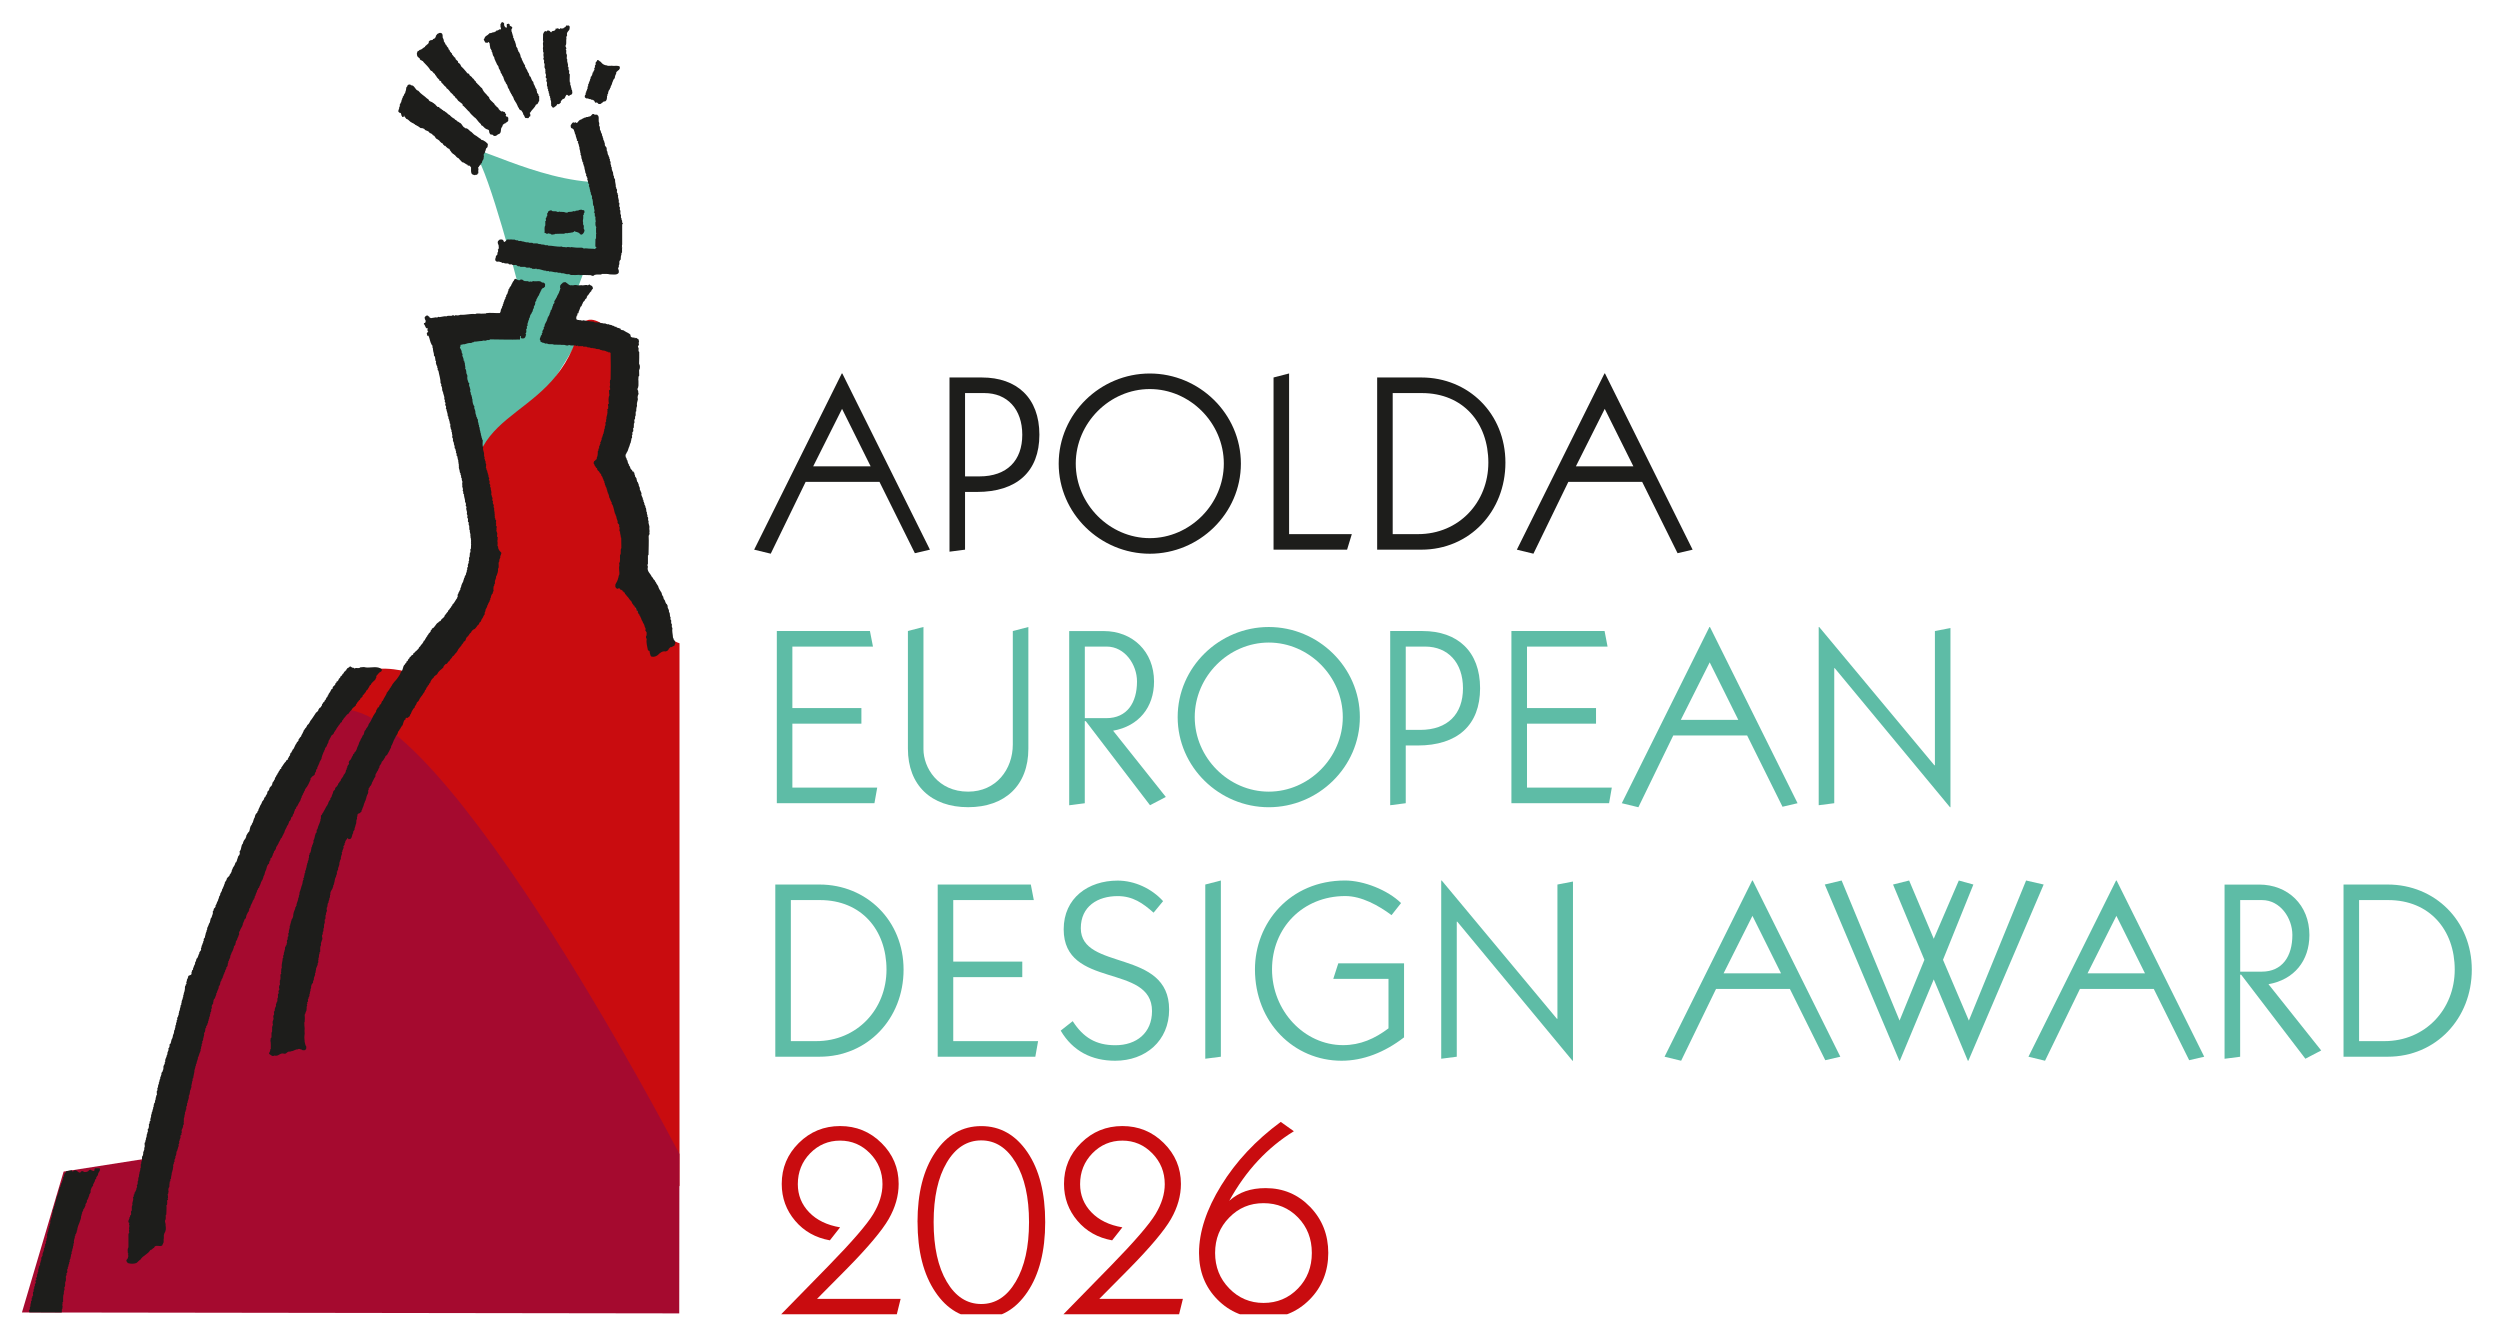 <?xml version="1.0" encoding="UTF-8"?>
<svg xmlns="http://www.w3.org/2000/svg" xmlns:xlink="http://www.w3.org/1999/xlink" id="Ebene_1" version="1.1" viewBox="0 0 559.18 297.64" width="235" height="125">
  
  <defs>
    <style>
      .st0 {
        clip-path: url(#clippath-6);
      }

      .st1 {
        clip-path: url(#clippath-7);
      }

      .st2 {
        clip-path: url(#clippath-4);
      }

      .st3 {
        fill: #1d1d1b;
      }

      .st4 {
        clip-path: url(#clippath-9);
      }

      .st5 {
        fill: none;
      }

      .st6 {
        clip-path: url(#clippath-1);
      }

      .st7 {
        clip-path: url(#clippath-5);
      }

      .st8 {
        clip-path: url(#clippath-8);
      }

      .st9 {
        clip-path: url(#clippath-3);
      }

      .st10 {
        fill: #a50a2f;
      }

      .st11 {
        clip-path: url(#clippath-2);
      }

      .st12 {
        fill: #5ebca6;
      }

      .st13 {
        clip-path: url(#clippath);
      }

      .st14 {
        fill: #c90c0f;
      }
    </style>
    <clipPath id="clippath">
      <rect class="st5" x="4.72" y="4.96" width="548.34" height="289.2"/>
    </clipPath>
    <clipPath id="clippath-1">
      <path class="st5" d="M72.76,159.93c-9.29,5.98-39.71,99.31-39.71,99.31l-19,2.98-9.33,31.53,147.12.21.05-35.69s-51.69-99.49-75.2-99.48c-1.42,0-2.74.36-3.93,1.13"/>
    </clipPath>
    <clipPath id="clippath-2">
      <rect class="st5" x="4.72" y="4.96" width="548.34" height="289.2"/>
    </clipPath>
    <clipPath id="clippath-3">
      <rect class="st5" x="4.72" y="4.96" width="548.34" height="289.2"/>
    </clipPath>
    <clipPath id="clippath-4">
      <rect class="st5" x="4.72" y="4.96" width="548.34" height="289.2"/>
    </clipPath>
    <clipPath id="clippath-5">
      <rect class="st5" x="4.72" y="4.96" width="548.34" height="289.2"/>
    </clipPath>
    <clipPath id="clippath-6">
      <rect class="st5" x="4.72" y="4.96" width="548.34" height="289.2"/>
    </clipPath>
    <clipPath id="clippath-7">
      <rect class="st5" x="4.72" y="4.96" width="548.34" height="289.2"/>
    </clipPath>
    <clipPath id="clippath-8">
      <rect class="st5" x="4.72" y="4.96" width="548.34" height="289.2"/>
    </clipPath>
    <clipPath id="clippath-9">
      <rect class="st5" x="4.72" y="4.96" width="548.34" height="289.2"/>
    </clipPath>
  </defs>
  <g class="st13">
    <path class="st12" d="M104.15,108.8c-1.04-8.31-5.19-32.44-5.19-32.44l14.78-5.19,2.07-7.27s-6.46-25.16-9.58-29.32c-3.12-4.16,13.5,6.23,28.28,6.23,7.27,0,1.04,12.47,0,16.62-1.04,4.15-3.12,1.04-3.12,1.04l-5.19,13.73,4.15,2.08s-25.16,42.83-26.2,34.52"/>
    <path class="st14" d="M151.91,265.55l-85.41-95.21-2.05,3.33s10.62-21.01,15.81-23.09c5.19-2.08,11.43,0,11.43,0,0,0,21.01-11.43,15.58-32.44-7.24-28.03,15.81-22.04,22.04-43.86,2.18-7.61,10.39,3.12,10.39,3.12,0,0-2.07,24.13-4.15,27.24-2.08,3.12,5.19,5.76,5.19,25.97,0,9.58,11.16,13.37,11.16,13.37v121.57Z"/>
    <path class="st10" d="M151.84,293.97l-147.12-.21,9.33-31.53,19-2.98s30.42-93.34,39.71-99.31c21.01-13.5,79.12,98.34,79.12,98.34l-.04,35.69Z"/>
  </g>
  <g class="st6">
    <path class="st3" d="M15.82,261.05l.13.03c.05.39-.12.89.13,1.18.17-.11.3-.29.5-.33.59-.08.94,1.05,1.45.23.21-.1.46.02.59.16.48.05.9-.03,1.15-.43.12.05.13-.06.16-.13.31.16.66.35.89.36.28-.16-.03-.54.33-.63.33.02.61-.01.99,0,.23.66-.39.82-.39,1.39-.05.38-.53.51-.4.96-.35.05-.24.62-.46.79-.03.28-.35.39-.23.75-.33.28-.48.71-.59,1.19.17.5-.36.61-.29,1.05-.12.18-.18.41-.27.69-.08.23-.39.38-.23.69-.12.28-.44.46-.33.86-.12.12-.18.43-.3.59-.08.12-.2.26-.26.36.21.26-.35.38-.17.76-.23.12-.08.49-.26.63.05.54-.25.96-.33,1.35-.07.25-.17.41-.27.66-.13.38-.28.82-.26,1.18h-.1c.03.38-.15.76-.36.99.01.02.03.05.07.03.01.21-.31.36-.13.56h-.03c-.03.21-.33.82-.16,1.22-.25.15-.07.41-.16.66h-.07c.07.45-.26.76-.2,1.19-.25.12-.08.41-.13.63-.25.13-.05.54-.23.69.08.5-.36.54-.16,1.02-.2.07-.16.35-.16.56-.25.05-.07.33-.17.43h.03c.03.1-.03.1-.1.13.01.17-.18.28-.03.39-.05.2-.33.3-.13.53h-.03c.05.16.1.39-.2.63.25.48-.33.56-.06.99-.1.22.08.64-.17.86-.12.38.12.9-.2,1.22-.08.2.2.64-.13.79.07.07.02.18.03.26-.03,0-.08,0-.1.03.16.07.08.23.07.36-.21.43-.13,1.12-.16,1.45h.03c.03.08-.18.23.03.27-.07.07-.18.2-.23.27.21.13-.15.52.07.79-.08.31.03.54-.2.82.15.59-.26,1.02-.16,1.45-.18.21-.03.79-.27,1.05l-.03.69h-.07c-.1.67.27,1.65-.43,1.98.1.39-.31.41-.16.82h-.03c.18.38-.08.94.03,1.32h-.03c-.07.15.28.39-.03.53l.03.03c.08.14,0,.59-.07.76.03.05.07.16-.03.16.02.07.08.02.13.03v.23s-.05.02-.06.03l.06.2s-.05.02-.06.03c.1.16-.02.61.03.63-.1.31.05.62,0,.82h.03c-.13.18-.28.33-.26.59h-.03v.13c-.02.16-.23.33-.23.53-.36.26-.79.56-1.35.56-.16.27-.59.14-.69.5-.41-.03-.53.17-.86.33l.03.03c-.24,0-.38.33-.59.3-.16.28-.53.1-.69.36-.08.1-.31.2-.43.36-.23-.1-.23.17-.36.2-.31.05-.69.2-.63.53-.45.26-.28,1.15-.96,1.19-.24-.25-.46.24-.69-.07-.66-.25-.26-1.01-.33-1.55l.13-.2v-2.37s.05-.02.07-.03c-.22-.02,0-.25-.07-.33.18.08.07-.16.2-.16-.12-.26-.05-.66-.06-.99h.1l.03-.46h.03c-.03-.33-.1-.41.16-.69-.12-.12.08-.41-.03-.63.12-.05.18-.38.2-.53-.16-.33.21-.48.13-.85,0-.19-.03-.35.16-.46-.03-.54-.1-1.15.07-1.71.39-.43-.25-.97.2-1.35-.01-.31.02-.69,0-.89.25-.15.08-.4.13-.66h.03c-.08-.21.35-.38.1-.72h.03c.07-.16-.2-.33.16-.49-.18-.2.05-.36.07-.6l.1-.09c.05-.1-.25-.43,0-.56.29-.07-.08-.52.23-.69l.03-.66c.31-.1-.1-.56.26-.66.05-.25-.13-.63.17-.76-.12-.2.05-.36.2-.39l-.1-.07c.12-.1-.07-.46.03-.69.28-.13-.02-.64.27-.79v-.43c.2-.22.18-.23.13-.5.02-.23.23-.18.23-.46-.05-.16-.18-.33-.03-.46.18,0,.18-.22.13-.33-.31-.31.36-.31.13-.63l.07-.1c-.12-.02-.07-.2-.03-.27.26-.13.01-.51.3-.66l-.07-.2h.03c-.05-.38.22-.54.16-.92.16-.1.16-.23.27-.43-.1-.41.18-.45.13-.82.24-.27.08-.35.13-.73.2-.12.13-.41.33-.53-.23-.39.24-.66.16-1.02.2.05.02-.23.16-.23-.35-.21.28-.41.1-.73.18-.16.05-.33.13-.59.23.02.1-.27.16-.33-.2-.19.08-.19.1-.36.02-.25-.05-.59.16-.69v-.86c.31-.03-.08-.43.23-.46.08-.15-.03-.43.1-.52-.18-.2.35-.33.07-.6.1-.18.3-.33.16-.59h-.03c.46-.16-.08-.73.3-.89-.13-.45.4-.58.16-1.02.27-.1.13-.38.16-.59.23-.11.12-.39.1-.63.16-.23.38-.52.3-.95.2.07.1-.19.23-.2-.12-.02-.05-.18-.07-.26.28-.05.02-.28.1-.4.33-.2.03-.64.36-.89-.2-.22.18-.38.1-.59.2-.15.28-.73.33-1.05.17-.1.05-.26.13-.43.23-.07-.07-.43.27-.43v-.36c.26-.1.02-.42.29-.53,0-.43.41-.74.27-1.18l.2-.23c-.13-.13.15-.41.1-.63.25-.2.44-.5.59-.82v-.1c.2-.02.01-.33.16-.39.2-.07.36-.5.53-.33.07-.14.26-.03.33-.03"/>
  </g>
  <g class="st11">
    <path class="st3" d="M112.66,5.46h-.03c0,.3.16.56.43.73.15.05.16-.07.2-.17-.05-.2-.05-.39,0-.66.1-.01.26.05.3-.07.21.03.41.17.33.43.18.21.74.2.53.66-.23.12-.12.53-.1.76h.07c-.05.33.23.44.13.76.39.16-.1.46.3.66-.02.13-.02.19.03.3h.06c-.05.31.27.35.2.63.2.13,0,.43.23.53-.18.56.43.61.33,1.16h.07c.03.18.1.42.27.52.1.35.35.51.29.96h.1c-.15.25.26.26.16.53.3.54.43,1.05.79,1.48-.2.31.27.35.1.56.23.13.22.38.4.56-.12.24.24.21.16.49.31.07.13.76.53.89.12.07.03.31.2.33-.03-.02-.05.02-.06.03.15.28.21.61.46.76l.13.39s-.05.02-.07.03c.35.38.38,1.01.73,1.36-.1.3.15.35.07.63.01.09.29.24.13.33.41-.05,0,.51.36.49v1.09c-.21.12-.23.82-.72.79-.27.78-.89,1.07-1.25,1.78-.12-.03-.12.1-.13.17.13.16.16.46.1.69-.16.01-.38.24-.3.29-.16.27-.46.02-.73.1-.18-.07-.2-.25-.23-.39h-.1v-.07h.03c-.1-.02.06-.25-.16-.2-.07-.31-.2-.66-.4-.86h.03c-.07-.26-.51-.22-.59-.5-.16-.02.02-.36-.23-.33-.1-.33-.31-.71-.46-1.02-.07-.16-.28-.28-.27-.53h-.06.03c-.23-.03-.15-.44-.33-.59.01-.35-.41-.51-.39-.86-.12,0-.15-.1-.16-.2.01-.05-.02-.11-.07-.1h-.07c.12-.29-.2-.24-.13-.52-.26.07-.03-.3-.2-.33-.2-.23-.3-.53-.3-.79l-.17-.07c.08-.08,0-.09.03-.2-.15-.05-.16-.17-.2-.2-.12-.05-.01-.41-.23-.39l-.2-.46h.03c-.18-.23-.1-.67-.43-.86h.03c0-.16-.27-.58-.43-.79.03.01.05-.02.07-.03-.1-.22-.26-.51-.3-.63-.29-.28-.08-.63-.43-.89h.03c-.2-.14-.26-.59-.46-.86-.05-.24-.3-.52-.3-.89-.23-.33-.36-.53-.39-.95h-.07c.1-.08-.01-.2-.07-.34l-.03.03c-.1,0,.08-.46-.16-.43-.02-.08.05-.25-.07-.27h-.1c0-.54-.17-.67-.13-1.18-.18,0-.08-.46-.36-.27-.07.25-.43.03-.59.1-.17-.23-.27-.46-.4-.72.27-.23.15-.48.43-.66v-.07c.36-.16.66-.43.95-.72.4.15.54-.28.99-.13-.03-.28.33.02.3-.27.05,0,.15.01.13-.06v-.07c.36.01.54-.14.76-.3.08.03.26.08.3-.03-.02-.13.05-.25-.03-.39h-.07v-.79c.15.03.12-.16.16-.2-.06-.07.17-.13.3-.2.17.13.45.2.36.5"/>
    <path class="st3" d="M126.66,5.72c.08.12.3-.15.46.03.33.1.18.49.16.79-.13.41-.76.67-.53,1.35-.16.28-.21.38-.2.66.2.17-.1.26,0,.5-.02.44.05.84-.13,1.12-.18.3.35.5.07.89-.23.12.15.13.07.3-.02.28-.08.69.13.89.08.35-.18.84.1,1.09-.16.58.33.99.1,1.55.39.12-.05.74.33.92.03.26-.18.59.13.82,0,.56-.07,1.33,0,1.81h.1c.05.28-.12.58.13.73-.05.31.21.64.16.95h.1c0,.43.23.66-.1,1.02l-.23.13s-.01-.05-.03-.07c-.1.05-.25.39-.5.2-.08-.13-.33-.31-.46-.07-.2.26-.21.64-.52.82.03-.02-.12-.05-.2-.03-.15.33-.58.39-.46.85-.25.12-.31.48-.73.3-.28.27-.21.46-.59.59-.1.13-.3.31-.53.2-.07-.21-.46-.41-.3-.66-.12-.18.12-.71-.2-1.09.2-.2-.23-.51-.03-.76-.41-.02-.02-.59-.33-.69v-.36s.05-.02.06-.03c-.41-.02-.01-.51-.33-.63-.05-.23.12-.48-.13-.56v-.56h.03c-.1-.07.07-.39-.13-.46-.2-.25.27-.69-.13-.79-.07-.1-.01-.26-.03-.46h.03c.12-.4-.21-.53-.13-.96.08,0,0-.23-.03-.29h.03c.1-.35-.31-.54-.17-.99h.03c-.07-.05-.02-.3-.03-.39h.03c-.07,0,.03-.28-.16-.2v-.46h.03c.12-.15-.36-.56-.1-.79.08-.08-.16-.63-.03-.89v-.36h-.1c-.03-.41.03-.58-.03-.82h-.03c.2-.76-.12-.84.1-1.62l-.1-.2c.13.02.02-.19.03-.13l.03-1.42c.13.08.12-.12.16-.2v-.07c.08-.03.22-.35.5-.23,0,.03,0,.08.03.1.21-.15.21-.35.59-.26-.03-.02-.05.02-.07.03.38-.1.56.78.76.13.33-.06.72-.08.82-.42v-.17c.15-.02.36.05.43-.07.23-.08.43.48.59,0v.03c.13-.13.38.12.46.03.12.02.16-.15.23,0,.1-.28.53-.24.59-.52.02-.12.08-.17.16-.2v.03Z"/>
    <path class="st3" d="M98.73,7.5c.16.21.18.54.16.89.13.28.28.48.27.89.2.2.31.51.43.76h.1c0,.05-.01.15.07.13.02.25.28.4.4.56l-.07.07c.15-.01.03.16.2.13l-.07.2c.4-.07.13.48.46.49.03.3.38.22.3.56.27.21.41.63.73.76l.1.36.03-.03c.12.29.58.28.5.76.38.15.59.48.66.79.35.3.75.76,1.05,1.12.23.18.27.58.66.53l.2.27s-.05.01-.06.03c.24.31.58.35.72.73.33.11.41.56.69.72v.03h.1c-.1.35.28.28.3.52.43.3.64.74,1.05.99.2.54.54.97.96,1.35.18.39.72.51.69,1.05.2-.08.03.16.16.16.23.23.44.46.69.66l-.03.03c.4.12.28.64.69.66.03.41.43.25.53.66.02.16.18.2.27.3l-.03.03c.12.11.3.16.36.33.05-.12.28-.12.33-.07.15.18.46.03.53.3-.07.24.44.29.16.59-.05.18.08.18.17.3.28-.1.26.23.39.23-.1.15.12.18-.03.3.07.28.05.39-.13.56v.07c-.2-.03-.13.23-.36.13-.03.07-.07.12-.07.2-.2-.09-.58.33-.66.36l-.03.3c-.22.02-.03.27-.23.27-.27.52.05,1.25-.66,1.51-.15-.02-.18.07-.26.13,0,.08-.36.12-.2.2-.2.05-.46.1-.69.03,0-.05.02-.15-.07-.13-.15-.27-.76.01-.76-.43-.26-.26.03-.81-.49-.82-.02-.2-.26-.02-.3-.16-.53-.22-.59-.67-1.12-.82-.02-.38-.45-.52-.63-.82-.24-.28-.66-.9-.89-.95-.18-.16-.5-.51-.76-.73-.1-.16-.28-.29-.39-.49-.07-.03,0-.15-.1-.13l-.03.03c-.41-.39-.9-1.05-1.42-1.42l.07-.2c-.36-.26-.69-.51-1.02-.79-.18-.19-.23-.43-.46-.56h-.07c.07-.15-.1-.12-.16-.16.07-.36-.38-.27-.39-.56-.22-.16-.36-.43-.66-.59l.03-.03c-.27-.31-.48-.67-.89-.89-.05-.37-.53-.49-.63-.75-.15-.1-.36-.46-.56-.56.1-.23-.15-.31-.3-.39-.01.03-.06.03-.1.03-.07-.12.02-.18-.07-.3h-.1l.03-.03c-.23-.24-.46-.41-.59-.76-.13-.15-.28-.2-.27-.43-.3-.1-.48-.49-.72-.7-.1.15-.18-.11-.3-.13-.35-.69-.97-1.2-1.52-1.81l-.23-.33s-.05.03-.03.07c-.15.08-.12-.18-.16-.13v-.03c-.1.1-.33-.13-.43-.23.12-.26-.2-.22-.23-.36-.41-.26-.39-.51-.43-.99.02-.17.23-.33.17-.53.24.17.31-.2.56-.26v.03c.41-.07.67-.5,1.09-.66-.02-.25.33-.3.43-.5.25-.15.48-.35.43-.72l.3-.26v.03c.18-.15.64.05.63-.3.27-.08.53-.18.56-.43-.03.01.06-.19.13-.17-.15-.13.1-.28.2-.39-.03-.02-.03-.06-.03-.1.18.02.17-.2.36-.17.22-.23.63-.13.82.03"/>
    <path class="st3" d="M135.36,14.61l.36.03c.01.21.18-.02.26.1l.92-.03v.03c.59.06,1.2-.17,1.65.2l-.03.46c-.16.03-.07.33-.33.33-.2.28-.56.31-.46.79-.16.18-.23.44-.3.72.07.38-.36.44-.39.82-.08.24-.23.43-.26.72-.07.28-.35.55-.33.89l-.13.06c.12.16-.18.38-.26.56-.12.24-.13.43-.16.72-.33.02.1.41-.23.43.03.46,0,1.07-.46,1.28-.43-.13-.46.33-.76.33-.05.28-.39.23-.66.23-.13-.15-.26-.26-.43-.39-.05.15-.15.08-.27.1-.25-.11-.16-.61-.59-.56v-.07c-.15-.05-.23-.05-.39-.03v-.13c-.31.08-.58-.16-.79-.16v-.03c-.25.13-.44-.08-.63-.23.13-.05,0-.15-.03-.2.08-.1.05-.33.2-.36.1-.08-.1-.52.2-.59-.05-.08-.07-.26.03-.33.2-.08.02-.36.23-.46v-.46c.25-.03.08-.35.13-.52.24-.03.07-.42.26-.46.05-.15.02-.28.07-.36.2.12.03-.31.13-.33h-.03c.08-.02.05-.21.2-.23-.12-.02-.05-.19-.07-.27.2-.01.15-.3.3-.33.03-.11.07-.33.13-.33-.1-.1.06-.23,0-.33.21.1.13-.15.2-.23.02-.23.38-.31.16-.56h.03c-.1-.12.07-.17.07-.33.1.03.12-.06.1-.13l-.07-.23c.13.01.02-.18.03-.13.3-.02.12-.41.16-.63v.03c.06-.14.39-.33.36-.56.35-.12.5.33.79.39.26.35.58.66,1.09.76"/>
    <path class="st3" d="M91.78,19.09c.86-.08.9,1.07,1.65,1.22.67.84,1.27,1.04,2.04,1.81.2-.08.07.21.27.13.08.56.74.43,1.02.82h.1c.12.2.48.3.53.53.22.07.23.38.5.36.33-.16.2.3.46.3.31.05.31.41.69.39-.12.36.41.1.39.36.16.03.18.2.39.23l.16.16-.03.03c.2.1.38.33.49.3.25.31.68.68,1.09.86.07.13.15.28.36.27.07.21.28.12.33.36.33,0,.31.25.59.3.46.27.53.93,1.09,1.09v.1c.66-.1.93.61,1.42.82.3.24.46.51.76.69.46.2.94.71,1.35.89-.02.3.53.18.66.39.39.17.64.45.92.73-.07.35.03.81-.33.89-.08.24-.2.38-.2.66h-.07c-.06.12-.01.27-.03.4-.23-.05-.07.26-.26.29-.15.28.16.68-.13.82h.1c0,.28-.13.21-.13.49-.25.17-.2.45-.3.66,0,.18-.36.1-.23.36l-.33.33-.03-.03c0,.22-.15.3-.27.43.07.05.13.39.07.63h-.03c.05.13.05.63,0,.66-.03.08-.18-.01-.16.1l.03.03c.02.07-.28.22-.33.2-.16-.13-.16.11-.33.06-.15-.16-.41.02-.52-.23l-.03.03c-.38-.33-.23-1.01-.26-1.58-.17,0-.07-.27-.27-.2.03-.01.03-.07.03-.1-.2-.15-.5.08-.56-.23l.03-.03c-.43-.05-.74-.56-1.22-.56-.23-.32-.56-.53-.76-.86-.38-.12-.66-.48-.89-.76h-.07c-.03-.18-.44-.26-.46-.36l.03-.03c-.3-.12-.35-.51-.59-.66-.03-.23-.16-.43-.39-.39-.15-.13-.51-.39-.66-.63-.26.13-.24-.23-.46-.23.03-.39-.44-.3-.56-.59-.15-.06-.25-.26-.3-.33-.15-.16-.41-.26-.53-.36-.46-.16-.39-.78-.89-.82-.12-.28-.41-.43-.66-.5v.03c-.07-.12-.25-.21-.3-.36-.2-.07-.38-.26-.66-.26.03.01.05-.02.06-.03-.38-.03-.26-.44-.66-.39-.15-.2-.41-.05-.59-.13-.13-.18-.36-.18-.46-.36-.3-.1-.48-.31-.79-.39.07-.23-.22-.06-.23-.23-.2-.05-.53-.28-.79-.43-.31-.23-.49-.57-.89-.63-.13-.18-.3-.43-.43-.52-.02-.07.03-.15-.03-.2-.2-.03-.03.2-.13.26-.12.08-.2-.03-.33.03-.08-.08,0-.28-.16-.27,0-.26-.12-.39-.17-.63-.24.05-.38-.13-.52-.27-.1-.44.31-.69.16-1.08.13-.03.15-.15.23-.23-.02-.03-.07-.03-.1-.03.02-.12.05-.23.03-.36.12.05.15-.08.13-.16v-.1c.36-.15.1-.74.46-.89-.28-.25.24-.22.06-.53.28-.1.27-.48.39-.66.25-.07.18-.63.33-.76l.07-.56c-.03-.18.36-.31.26-.53.16-.2.51-.27.76-.13v.1Z"/>
    <path class="st3" d="M133.48,25.72c.03.13.3.06.2.3h.1c.1.48-.08,1.18.16,1.51l-.03.66c.35.16.01.89.3.99,0,.24.21.3.13.59.36.13.08.66.39.79-.12.24.22.45.1.69.21.3.26.51.33.89h.07c-.28.61.59.73.33,1.32h.07c.02.15-.05.33.07.43h.07l.03.5h.07c-.07.36.28.36.2.72.28.05-.03.45.26.5-.03.23-.05.44.1.52.12.28-.01.45.03.66.28.05-.02.71.26.56.02.13-.05.46.07.49l-.07.07c.16.1.07.43.27.56.1.36,0,.72.26,1.05-.12.36.2.44.23.69-.05.61.21,1.01.16,1.65.2.1.02.48.27.52.1.3-.22.72.13.82,0,.23-.01.36.13.5-.16.64.31.97.1,1.58l.17.13c.08.35-.18.76.1.95.12.22-.15.6.13.76.05.36-.12.73.13.99.05.25-.13.69.16.82,0,.07-.05.18-.03.3.28.15-.02.56.27.72v.2c-.07-.03-.13.05-.13.1v4.54c-.13.03.05.45-.1.53.02.03.07.03.1.03l-.03.46v.66c-.01.1-.26.31-.13.46-.05.23-.18.46-.13.76-.03-.01-.05.02-.07.03l.07.16h-.03v.2c-.16.12-.36.39-.33.72.13,0-.07.31,0,.39-.2.27-.03.36-.13.66-.2.03-.13.28-.1.39.13.2.16.51.1.82-.35.56-1.2.36-1.97.36-.63-.18-1.07-.07-1.72-.1-.12-.07-.18.1-.2.13-.59.03-.96-.08-1.55.1v.07s-.08,0-.1-.03c-.07.01-.02.08-.03.13-.22.09-.53-.03-.73-.13-.87-.02-1.6-.07-2.47,0v-.07c-.54.03-1.25.08-1.98.03-.18-.21-.28-.08-.46-.2-.66.16-.84-.28-1.58-.17-.24-.28-.75.02-1.02-.26-.64.15-1.02-.26-1.75-.13-.16-.28-.41-.02-.66-.1v-.1c-.82.03-1.29-.46-2.11-.33-.02-.28-.38-.02-.39-.1-.08-.05-.28.2-.39-.03-.3.23-.33-.3-.53-.07-.12-.02-.16-.08-.2-.16-.33-.05-.84.13-1.09-.17h-1.15s.05-.01.07-.03c-.12-.18-.44-.05-.59-.13-.12-.08-.23-.23-.43-.27-.29,0-.71.13-.89-.13-.3,0-.66.12-.79-.2-.53.02-.73.03-1.12-.16-.13.18-.13-.02-.33,0-.08-.25-.35-.08-.5-.23-.33-.12-.63.15-.82-.17-.22-.08-.15-.36-.13-.56.18-.15.01-.63.3-.69.33-.2.01-.64.33-.79-.12-.2.12-.36-.1-.5.39-.13.2-.64.2-.99-.15-.31-.28-.61-.13-.92l.4-.36v.03c.23-.05.63-.07.79.16,0,.2.12.28.23.39.28-.2.39-.26.56-.59-.01.03.02.05.03.06l.13-.06c.07.02.38-.02.5.03.33-.1.63.07.95,0v-.03c.3.16.48.23.89.2.13.35.53.02.79.17v.06c.56-.03.92.33,1.48.2.31.31.84-.07,1.12.26.36.05.92-.12,1.22.13l.5.03v.06l.82.07v.07c.24.1.49-.02.79.07v.07c.97-.03,1.98.33,3.06.2.18.15.54.13.86.13v.03c.16.13.54-.23.79.03.15-.22.28.15.43-.07.56.05,1.29.18,1.78.13.39.03.81-.08,1.05.2.67-.12.76.03,1.55.03l.79.03v.03c.1.13.12-.17.17.03.08-.12.23-.16.26-.33l.07.07c.1-.28-.16-.18-.23-.33l.03-1.71c.06.02.1-.03.13-.07v-1.05s.05-.02.07-.03c-.12-.23-.05-.63-.07-.86v-.43h.03c.13-.1-.16-.12.03-.16-.25-.28-.18-.71-.2-1.09.2-.2-.12-.77.03-.99-.08-.02.05-.42-.16-.3.03-.3-.05-.48-.03-.82l-.23-.13c.22.01.1-.23.2-.33-.05-.27-.18-.76-.13-.99-.38-.38-.15-.99-.33-1.51h.03c-.05-.13-.26-.31-.13-.53-.1-.09.13-.33-.16-.43v-.06h.03c-.27-.28-.03-.64-.3-.82v-.26h.03c-.2-.22-.08-.67-.3-.89-.1-.24.23-.46-.1-.52l-.03-.23h.03c-.31-.18.1-.56-.26-.59-.07-.16.18-.58-.13-.66.07-.05.02-.18-.03-.2h.03c0-.1-.31-.18-.1-.33-.02-.02-.03-.05-.07-.03.21-.18-.12-.3-.13-.46-.07-.71-.2-.63-.26-1.42-.03-.05-.08-.05-.13-.07.08-.13-.02-.39-.13-.53h.03c-.12-.08.07-.25.03-.3-.36.05-.12-.49-.33-.52l.03-.23h-.07c-.16-.41.03-.64-.26-.99-.08-.13.18-.49-.1-.46.12-.43-.22-.72-.13-1.15-.23-.43-.07-.73-.39-1.09.36-.41-.41-.26-.16-.69-.15-.1-.1-.43-.23-.56-.05-.31-.1-.58-.27-.82.02-.31-.24-.58-.2-.79-.2-.13-.31-.39-.59-.39-.15-.21-.13-.35-.13-.66.21-.18.28-.64.69-.63-.01.05.05.07.07.1.05-.02.12.03.13-.03v-.07c.26-.1.28.18.53.13.3-.26.43-.72.95-.76.12-.21.54-.21.66-.43.08.12.18-.03.33-.03.07-.23.58.05.66-.23.69.2.67-.99,1.35-.39h.59Z"/>
    <path class="st3" d="M129.43,46.96c.13.16.46-.2.66.06h.36c-.03.08.07.1.1.13h.07v.5l-.03-.03c-.15.13-.13.25-.1.46l-.03-.03-.13.13c.08.43,0,.94-.07,1.29.16.46-.07.59.16.99h.07c-.02.23-.02.4-.03.63h-.03c.05.2.31.4.16.69-.07.28-.28.58-.56.73v-.03c-.43.21-.45-.49-.92-.43-.1-.28-.48.01-.59-.3-.28-.08-.2.3-.5.17.05.26-.44.03-.56.2-.28-.02-.38.01-.76.1,0-.07-.28-.02-.36-.03l-.03.03c0,.08,0-.03-.03-.03-.05-.02-.12.01-.1.07v.06c-.76.02-1.4-.03-2.14.03.02.03-.01.05-.03.07-.23-.01-.56.19-.89.03-.05-.26-.43-.03-.49-.26-.07.11-.44.2-.63.07-.02-.22-.43.03-.3-.3.05-.37-.13-1.1.16-1.51v-.99h.1c.17-.31-.21-.59.17-.76l-.03-.16h.07v-.13c.18,0,.05-.2.16-.27-.08-.09-.08-.18-.03-.43.33-.18.01-.39.43-.49l-.03-.03c.12-.02.31-.15.56-.1.21.41.94.01,1.25.33.35-.03.36.08.63-.1,0,.03,0,.08.03.1.16-.02.63.03.89.03.23.12.61.2.89.07v-.07c.3-.07.53,0,.82-.07.07.03.36-.15.49-.13.08.07.2.02.3.03.1-.27.74,0,.89-.33v.03Z"/>
    <path class="st3" d="M115.3,62.51c.2-.22.16.26.46.1.07.23.31.07.49.07.05-.27.33-.05.5-.07.13.15.38.29.59.33.06-.12.38.1.49-.06.07.16.38.08.49.2.1-.1.45-.1.5,0,.2-.1.23-.23.53-.13.59.1,1.32-.25,1.78.3.35-.1.56.13.69.33l-.03.59c-.18.02-.17.38-.46.26-.12.23-.45.33-.36.6h-.1c-.05.37-.36.64-.43,1.05-.25.2-.36.71-.59.95.12.21-.18.41-.26.66.1.43-.15.69-.3.95.12.36-.2.48-.23.79l-.03.26c-.24.12-.18.54-.43.66v.13h-.1c.02.29-.15.44-.16.72-.35.1.1.45-.33.59.18.35-.35.61-.07,1.02-.15-.01-.01.22-.2.13-.07.23.15.61-.16.73,0,.28.16.74-.13.92.01.1,0,.25.13.27-.18.33-.07.61-.46.86-.2.02-.73.15-.73-.23.02-.12.08-.2-.03-.29-.25.03-.08.35-.13.52h-.03v.27c-2.24.08-4.5-.02-6.72-.03-.2.36-.64-.02-.82.26-.31.13-.69-.13-.92.1-.67-.01-1.14.16-1.84.16-.08.26-.5.03-.56.3-.56-.07-1.04.1-1.55.27h-.43v.06c-.12.05-.28.02-.46.07-.07.17.05.36-.16.56.03.24.46.71.39,1.02.16.03-.03.1.03.16l-.03.03c.07.19.28.19.2.46h-.03c-.12.33.44.84.23,1.28.41-.05.02.46.33.5-.07.38.12.79.1,1.05h.03c.08.13-.16.08-.03.2-.05.02-.05.12,0,.13.25.16.22.89.23.95.07.3.35.51.2.89,0,.07-.02.76.26.92h-.03c-.28.3.38.26.2.66-.11.41.22.64.2,1.05h.07c-.05.23,0,.5-.07.66h.07s-.03.12.03.13h.07v.26c-.12.16.25.33.16.63.1.05.13.15.1.23-.03.03.01.3.1.4-.02.59.12,1.23.46,1.68-.2.43.21.61.16,1.05h.07c-.13.56.23.78.2,1.25.18,0,.05.25.23.23l-.1.1c.1.2.3.2.2.49-.05.25.21.54.16.93.25.05-.05.52.23.59-.05.54.21.78.2,1.29h.07c-.03.49.18.64.2,1.09h.07c-.05.3.07.28.16.5.02.52-.15,1.14.1,1.61-.18.64.33,1.02.17,1.75,0,.05.2.23.03.36.33.07-.1.36.16.5.05.12.02.38.16.43-.01.28,0,.56.16.72-.08.21.03.52-.1.69.25.3.03.51.33.79-.03.16.05.33.06.43h.07v.3h-.03c.33.15.03.48.26.76.28.26-.28.56.16.69v.53h-.03c-.12.14.31.33.16.66h-.03s.01.31.16.33h-.03c-.1.12.16.13.03.26h-.03c0,.23.27.68.16,1.16h-.03c.08.05-.05.31.13.39.03.1-.03.33.13.39-.08.05,0,.15.03.16h-.03c.17.17-.26.59.17.66-.12.35-.1.58.13.89-.06.13.15.29-.06.33l.06.1h-.03c.02.07.1.31.16.36h-.03c-.07.48.16.76.1,1.32.21.12-.15.25.07.36.08.18-.16.16-.03.33l-.03.03c.27.1,0,.57.33.59v.26h-.03c0,.07.08.13-.07.2l.1.1v.49c-.24.2.35.27.07.46.21.2-.15.39.07.59h-.03c-.2.31.21.67.16,1.09-.03-.02-.05.02-.07.03.12.07-.18.56.2.56l-.07.13c0,.12.05.53-.06.73.12.38.06.74.03,1.15.25.05.12.31.16.46.12.36.31.66.59.89.38.29-.28.82-.1,1.25-.12.05-.12.21-.13.3-.2.13-.03.39-.13.63h-.07c-.2.58.15,1.1-.2,1.55.1.54-.15,1.08-.3,1.54-.15.07-.12.36-.16.43.07.02.02.13.03.2-.28.05,0,.36-.23.43-.13.3.15.84-.23.95.18.17-.05.3-.1.43-.03.2-.08.78.03,1.05-.38.02-.01.56-.36.59-.13.31-.28.46-.27.86-.28.08.02.44-.26.56l-.03.26c-.07.16-.29.36-.29.52-.08.13-.08.28-.2.36,0,.38-.36.78-.46,1.09.21.17-.35.58-.13.82h.07c-.38.33-.43.88-.76,1.22-.08.16-.15.44-.26.59-.27.1-.3.28-.36.53-.51.27-.61,1.04-1.25,1.18-.22.15-.46.42-.5.66-.44.22-.48.74-.86.95l.03.03c-.48.23-.2.92-.79,1.05-.05.17-.16.35-.26.46-.02.18-.36.15-.2.29-.35.5-.79.84-.99,1.38-.18.25-.28.45-.53.6l.03.03c-.18.15-.28.48-.56.53-.15.46-.61.66-.75,1.09-.42.08-.3.67-.79.63-.23.25-.54.45-.56.82-.43.39-1.09.82-1.29,1.35-.21.38-.76.43-.86.89-.39.28-.67.69-.79,1.18-.05,0-.15-.02-.13.07.08.16-.18.07-.13.23,0,.28-.39.25-.3.53-.23.14-.35.44-.39.66-.28.08-.2.56-.5.76-.26.58-.92,1.07-1.05,1.71h-.1c.03.27-.53.33-.43.73-.16.12-.16.39-.39.5v.26c-.2.2-.4.36-.5.66l-.13.13c.13.16-.23.16-.1.33-.08.08-.15.21-.16.36-.16.1-.23.35-.26.53-.25.08-.43.56-.76.33-.28.05-.03.51-.39.5-.25.35-.31.84-.46,1.25-.18-.02-.2.13-.23.27-.24.18-.23.56-.49.69.08.23-.43.35-.3.72-.2,0-.01.25-.16.27-.21.26-.43.59-.49.95-.18-.07-.1.13-.17.2v.1c-.06-.03-.13.03-.1.1-.2.43-.26.73-.46,1.12-.26.12-.03.49-.33.76-.18.52-.56,1.02-.76,1.45-.05,0-.15-.02-.13.06v.07c-.18-.02-.18.15-.26.23l.03.03c-.23.3-.44.88-.82,1.12.03.28-.28.66-.49.93-.13.13.1.13.03.26-.3.23-.28.79-.59.99-.05.38-.45.53-.33.96.02.26-.33.46-.29.56-.23.36-.33.76-.56,1.05.02.01.03.05.07.03-.16.2-.18.58-.49.69.12.31-.43.3-.23.73-.25.14-.08.46-.13.76.02-.03-.02-.05-.03-.07-.01.21-.08.38-.2.49-.02.25-.23.43-.2.79-.21.07-.02.28-.16.43-.08.16-.23.36-.23.66-.15-.02-.12.15-.16.23.1.23-.18.3-.13.56-.2.18-.18.69-.43.92.26.3-.33.1-.2.46-.28.07-.54.12-.66.36l-.03.43c-.23.15.1.56-.2.73-.06.31.02.87-.2,1.18,0,.38-.28.58-.23,1.05-.15.3-.38.3-.3.76-.3.33-.2.9-.53,1.22-.12.15-.35.13-.56.13,0-.15-.08-.13-.1-.3-.26.41-.56.53-.63,1.05.1.18-.15.15-.16.3.27.38-.43.41-.16.72.02.23-.18.6-.3.86.16.05-.03.08,0,.2-.08,0-.05.08-.13.1-.01.12.15.46-.03.56-.03.23-.21.61-.16.76.1.21-.28.46-.23.82-.2.21-.02.53-.16.79-.08.39-.33.61-.23,1.05-.27.02,0,.38-.3.36.07.16.01.38.03.56-.28.3-.05.54-.36.86-.06.26-.15.53-.16.79v.09h-.07c.15.08-.15.25,0,.3-.12.1-.1.24-.1.39-.26.02-.03.38-.2.46-.05.56-.72.97-.56,1.71-.23.16.05.58-.23.76.07.43-.28.64-.2,1.02-.36.27-.08.87-.4,1.15v.36h-.03c.3.48-.28.64-.1,1.19-.25.03-.07.41-.17.49h.03c-.02.12.07.56-.2.63,0,.38.13.61-.06.92-.13.23-.02.64-.1.92-.2.15-.03.54-.13.79-.3.15.03.57-.23.76-.15.24,0,.39,0,.66.12.45-.21.58-.2,1.02-.16-.03-.05.15-.13.2.1.13,0,.29.03.49-.28.35-.12.96-.17,1.45-.18-.03-.06.21-.2.23.02.02.03.05.07.03l-.03.16h.03c-.12.08-.13.33-.16.4h.03c.02.2-.05.52-.16.72.16.2-.18.45.03.66h-.03c.13.08-.1.14-.07.29h-.07c.12.66-.48.95-.36,1.61-.23.12.05.53-.23.63.11.52-.18.72-.27,1.18.1.46-.31.58-.16,1.02-.31.13-.35.51-.46.79.16.31-.31.76-.1.96-.18.21-.15.48-.2.79-.05-.01-.12.02-.1.07.13.15-.02.36-.07.56-.2.06,0,.43-.23.46-.07.23.13.44-.03.63-.03.01-.05-.01-.07-.03-.16.15.05.35-.06.52-.05-.01-.07.05-.1.07-.01.16.22.25.03.36-.13.26-.02.43-.07.69h-.03c.12.45-.25.48-.23,1.02-.25-.03-.07.31-.17.33.05.33.05.99,0,1.41h.03c-.12.05.03.36-.2.3.15.1.13.38.1.5.07.41,0,.51.07.85-.08.48.02.89,0,1.12-.12.63-.07,1.24,0,1.71l-.03.03c.13.3.12.81.39,1.12-.02.25.07.59-.2.69-.12.25-.53.08-.73.1-.05-.28-.3.02-.39-.23-.18-.03-.39-.08-.59.03v.06c-.31-.11-.66.2-.95.23v.06c-.22.08-.5.07-.73.16v.07c-.63-.28-.77.53-1.32.43-1.04-.31-1.25.71-2.24.4-.08.18-.33.06-.5.09-.23-.13-.39-.26-.59-.39-.33-.31.33-.56.13-.99l.16-.16c-.01-.63.05-1.19-.06-1.78h-.07c.21-.16-.08-.69.29-.79.02-.36-.01-.74,0-1.16.03-.01.05.02.07.03.12-.21.05-.51.07-.76h.03c-.1-.33.01-.61.16-1.05-.12-.13-.05-.48-.07-.72h.03c.1-.18.22-.56.16-.79-.2-.2.1-.33,0-.59.25-.03.08-.35.13-.53-.2-.05.1-.07-.03-.16h-.03c.03-.13.3-.23.2-.43.02-.41.16-.63.3-.92-.05-.24-.07-.46.13-.63-.06-.23.12-.28.17-.46v-.59c.24-.13.08-.64.13-.96.23-.03.02-.24.2-.33-.18-.15-.07-.38,0-.56l.13-.07-.07-.2h.07c-.18-.2-.08-.63.03-.89h.07c.05-.3-.08-.56,0-.82-.1-.1.07-.16,0-.26.18.07.03-.35.16-.43-.18-.05.12-.15-.03-.26h-.03c-.06-.12.18-.16,0-.23.15-.13-.1-.2.03-.3h-.03c.07-.1.28-.2.2-.36h-.07c.16-.46-.05-.81.2-1.22-.13-.84.21-1.35.2-2.11.3-.1-.02-.45.13-.66h.1l.03-.53h.03c-.08-.06.2-.41.1-.49.15-.22.13-.5.13-.76.26-.21.02-.31.33-.5l.07-.49h.07c0-.35-.16-.36.03-.69l.03.03c.18-.2-.1-.68.23-.82.07-.28-.2-.69.13-.83-.18-.52.3-.87.13-1.48.31-.11.02-.49.27-.59l.03-.43c.28-.02-.03-.31.16-.4.22-.33.41-.69.36-1.18h.03c-.02-.22.26-1.01.39-1.22.06-.11,0-.28.06-.39.13.03.07-.11.13-.16v-.1c.25-.03.08-.23.13-.4.13-.51.41-.92.39-1.45.22.02.02-.16.16-.2-.08-.12-.03-.22,0-.33.2-.18.02-.5.16-.76.23-.51.33-1.19.56-1.71.13-.4.03-.53.2-.93.3-.16-.21-.49.2-.56.05-.1.07-.31-.03-.36.2-.16.15-.28.13-.56.43-.21-.12-.58.33-.76-.1-.33.23-.58.16-1.05.21-.07-.03-.51.26-.56-.15-.39.27-.59.16-.95.15-.28.12-.48.1-.79.28-.07-.02-.46.26-.49.15-.2.25-.89.3-1.19v-.1c.25-.13.03-.54.33-.66-.08-.35.25-.38.13-.63-.13-.31.23-.41.2-.82.12-.1.07-.35.1-.46.16-.13.07-.59.33-.66.12-.13.05-.42.07-.63.21-.15.27-.48.33-.76.12-.23.16-.45.27-.66.08-.33.33-.66.26-.99.27-.33-.13-.82.33-1.02.03-.33.33-.44.4-.76.33-.46.44-.97.82-1.38l-.03-.03.2-.27h-.03c.07-.43.36-.77.59-1.09-.12,0-.05-.13-.07-.2.31-.05.08-.18.3-.33-.03-.3.31-.66.33-1.05.03-.33.45-.33.43-.69.02-.38.51-.45.53-.79.3-.01-.05-.42.3-.42.1-.25.18-.4.39-.53.07-.61.61-.78.69-1.35.28-.23.53-.67.53-1.12.07-.05.13-.08.2-.16-.07-.08-.02-.2-.03-.3.26-.02.03-.38.2-.46.07-.22.48-.41.23-.69.05-.38.25-.54.5-.79.16-.28.28-.71.46-.86-.03-.44.36-.23.33-.66.3-.16.33-.41.5-.69.12-.59.43-.86.53-1.42.1-.33.36-.58.36-.79.15-.28.38-.54.43-.86.49-.3.21-.96.66-1.25.2-.56.59-.66.7-1.32.72-.89.79-1.63,1.48-2.54.18-.16.2-.35.23-.59.08-.15.28-.29.3-.56.36-.02.36-.43.49-.66.48-.11.27-.79.69-.92.15-.48.5-.87.73-1.35.01-.2.2-.23.13-.46.15.01.28-.25.29-.36.38-.18.28-.64.66-.82-.13-.31.33-.15.16-.43.08-.13.23-.22.27-.36.15-.15.23-.35.39-.5.35-.33.38-.44.69-.82.3-.39.59-.87.72-1.35.59-.38.3-1.23.89-1.65,0-.28.44-.27.33-.63.15-.02.25-.19.36-.23-.2-.13.2-.31.23-.49.28.03-.02-.36.26-.3l.43-.49v.03c.12.08.12-.08.23-.1-.02-.12.03-.3.16-.33.08.03.1-.07.13-.1v-.07s.12.03.13-.03v-.07c.31-.18.56-.53.82-.76.02-.38.48-.43.46-.72.27-.23.59-.63.7-1.02.2.03.15-.16.26-.23.03-.27.31-.33.3-.63.3.01.12-.41.39-.43.08-.48.63-.51.59-1.02.12-.08.3-.21.26-.4.69-.18.81-1.1,1.45-1.38.1-.2.31-.28.49-.33.17-.57.86-.69.93-1.22h-.03c.3-.25.44-.61.76-.89-.02-.33.39-.4.43-.69.26-.16.28-.51.53-.69-.05-.2.2-.28.29-.43.31-.39.5-.86.82-1.22-.13-.13.27-.35.07-.53-.02-.16.05-.33.2-.49-.12-.25.28-.25.16-.5.15-.18.35-.36.26-.69.25-.21.16-.49.3-.82.12-.03.08-.21.13-.33.07,0,.08-.07.13-.09l-.03-.1c.23-.13.08-.51.3-.69-.1-.22.26-.38.13-.5.05-.18.16-.35.29-.46-.08-.3.28-.61.2-1.05.18-.05.07-.26.1-.39-.01-.02-.03-.05-.07-.03.03-.13.27-.22.23-.43-.18-.46.3-.63.13-1.12.3-.21-.03-.64.17-.92h.06l.07-.99c.15-.01.13-.26.13-.36-.05-.21-.08-.44.1-.56l.03-.92s.05-.02.07-.03c-.21-.07-.01-.33-.03-.39h-.07l.03-.36h.03c-.12-.21.02-.56-.16-.79.1-.16-.03-.2-.03-.39.12-.43-.21-.73-.1-1.16h.03c-.35-.2,0-.99-.3-1.28.01-.2-.05-.39.06-.5-.51-.15.03-.84-.36-1.05-.08-.26.18-.61-.1-.72,0-.02.13-.08.03-.13h-.07c.25-.73-.33-.96-.03-1.59l-.2-.29h.03c-.15-.12.17-.26-.03-.4.15-.11-.07-.23-.07-.39h-.07c.07-.56-.24-1.1-.23-1.54h-.07c.18-.15,0-.27-.1-.36,0-.26.03-.58-.16-.73.28-.44-.23-.71-.03-1.22l-.07-.2c.03-.22.05-.38.07-.56-.13-.18-.13-.44-.16-.56h-.03c.16-.13-.03-.26-.13-.33,0-.03.1-.07.07-.13l-.03-.03c-.07-.08.07-.35-.16-.49h.03c-.13-.1.12-.16-.03-.29-.18-.22-.15-.35-.2-.66-.07-.28-.13-.44-.2-.72h.07c.1-.02-.2-.35,0-.46-.16-.39-.08-.71-.2-.99.03.01.05-.02.07-.03-.18-.28-.18-.71-.27-1.05l-.2-.16c.12-.05.05-.25.07-.36l-.2-.26s.05-.02.07-.03c.1-.28-.18-.36-.13-.76-.41-.26-.02-.52-.27-.79,0-.05.08-.1,0-.13h-.06c.01-.33-.02-.53-.23-.86-.05-.26.12-.53-.16-.79v-.42c.16-.07-.03-.17-.03-.27-.1-.03.08-.52-.16-.59.13-.48-.23-.61-.2-1.02h.07c-.33-.13.12-.76-.26-.86.1-.38-.18-.64-.13-.86-.23-.23-.15-.51-.13-.59l-.2-.23h.03c.03-.61-.31-1.1-.3-1.52l-.13-.09c.05-.33.18-.36-.1-.76-.13-.12.16-.41-.03-.63-.31-.23.18-.6-.27-.73.23-.31-.05-.72-.1-1.12h-.07c.1-.49-.43-.87-.2-1.22-.25-.1.1-.58-.3-.56-.08-.13.16-.08.03-.2.15-.31-.12-.31-.16-.63.07-.64-.33-1.84-.46-2.67-.18.03-.07-.2-.23-.2.1-.03.12-.2.1-.27-.28-.2.02-.46-.26-.66-.07-.36-.27-.56-.13-.99-.16-.03-.08-.18-.2-.23.16-.07-.03-.16,0-.26.03-.16-.03-.52-.2-.69h-.07c.03-.71-.16-.67-.23-1.48v-.13c-.08,0,.03,0,.03-.03-.31-.28.08-.61-.33-.82h.03c-.4-.66-.43-1.43-.73-2.04l-.36-.03c.17-.18-.08-.33,0-.59l.33-.3c-.27-.08-.1-.3-.23-.39h.07c-.17-.1.18-.25-.03-.36-.25.09-.38-.15-.46-.3-.02-.05.03-.13-.03-.16h-.07c0-.22-.12-.4-.26-.46.06-.05.01-.15.03-.23.3.01.43-.25.36-.5.05-.12-.06-.3-.16-.36.02-.02.05-.03.03-.07l-.07-.06c.07.03.02-.2-.03-.23.13-.21.28-.52.63-.49.23-.01.21.28.46.27l-.07.1.23.1-.03.03c.03.07.12.02.17.03v.07c.41-.07.9-.13,1.22-.2.2.2.36-.08.52-.13v.03c.27.21,1.22-.26,1.78-.1.28-.24.86-.08,1.15-.13.15-.11.36-.2.56-.06.15.23.2-.15.39-.07.3.07.76.05.99-.1,1.37.08,2.03-.28,3.36-.16.5-.28,1.1-.02,1.75-.1l.66-.03v-.07c1.01-.16,2.03.03,3.07-.03l.13-.16c-.12-.1.08-.08.03-.2h.07c-.13-.51.39-.74.3-1.18.21.02.16-.17.13-.3.07-.15.23-.3.16-.52.22-.13.12-.56.33-.63-.02-.02-.03-.05-.07-.03-.03-.12.35-.16.16-.26-.15-.22.35-.3.16-.63.15,0,.05-.23.26-.33.08-.18.15-.43.17-.63.1.03.12-.07.1-.13-.03-.26.03-.33.23-.53.03-.23.16-.38.33-.53.1-.15.13-.43.27-.56.08-.2.18-.39.33-.59-.02.03.02.05.03.06.07-.05.02-.13.03-.2.1.05.12-.45.46-.27v.03Z"/>
    <path class="st3" d="M127.75,63.83c.44.15.56-.13,1.05-.03.48.14,1,.03,1.18.03.28.15.9-.15,1.32,0,.13.16.28-.18.46-.17.15.3.66.2.66.6.38.38-.31.52-.26.92-.46.27-.56.89-.93,1.05v.17h-.06c-.07.08-.02.21-.03.33-.05.02-.12-.03-.13.03h.03v.09h-.03v-.03c-.12.01-.35.36-.39.56-.05-.02-.12.01-.1.07-.31.13-.26.64-.49.76.13.08-.12.13-.03.29-.43.13-.31.66-.56.96v.16c-.26.08.02.53-.33.53-.22.1-.02.26-.03.39-.31.08-.2.44-.33.69l.13.1h-.03c-.21.12.21.27.33.3h.23c.16.11.27-.03.5.07.21.21.44-.13.63.03.2-.02.64.15.82.13.36-.02.9.16,1.25.1.41.41,1.2.02,1.52.33l.72.07s.02.05.03.07c.12.01.16-.15.23,0,.26-.15.48.28.89.13.24.22.75.1.92.36.36-.08.42.36.82.2.05.33.59.24.73.39.18-.07.25.1.26.23.18.23.74.07.86.39l.03-.03c.36.31,1.15.45,1.38.99-.03.02-.05-.02-.07-.03-.12.1.08.16.07.23h-.03c.01.21.41.21.59.3.07-.07.13-.07.23-.07.02.08.05.21.17.2.24-.3.44.12.66.17.23.07.1.38.23.49-.12.2-.05.46-.07.69h.07c-.03.25-.35.36-.23.66.33.23-.12.8.26,1.05-.01.84.03,1.78-.03,2.63.25.39.25,1.04,0,1.45l.03,1.25c-.26.16-.12.51-.2.79.07.54,0,.99.03,1.45l-.06.07c.16.25-.3.58-.13.82.28.44.03.35.2.82.1.15-.2.15,0,.23-.18.16-.21.58-.2.76.15.38,0,.44-.07.89-.1.19.02.23-.1.46.01.23.13.58-.1.76.02.02.03.05.07.03-.12.2-.1.61-.1.89h-.1c-.12.48.1.84-.16,1.15-.05.25.1.56-.17.69-.08.31.18.64-.1.89l-.03.96h-.1c-.15.31.18.71-.16.92-.18.28.13.54-.16.76,0,.14.18.72-.16.72l.07.2s-.05.02-.07.03c.07.15-.12.46-.1.66-.23.31-.2.74-.43,1.12-.12.43-.27.91-.56,1.25v.13c-.27.2-.15.46-.13.79.13.03.15.31.23.43-.02.12.01.23.1.27h.07c0,.36.13.76.36.99l-.07.1c.23.15.36.57.39.76.13.08.18.3.36.33.02.07-.03.15.03.2h.07l-.07.07c.15.12.3-.05.33.17-.03-.02-.05.02-.07.03.36.03.1.53.36.66-.17.39.43.52.33.99.12-.05.03.46.2.49l-.03.03h.1c-.01.28.3.5.23.82.13.31.3.46.23.89.18.26.25.58.39.86-.21.53.4.91.27,1.35.35.15-.03.46.3.6-.07.09.01.16.03.26h.07c-.2.41.36.5.16.86.38.33.07.87.39,1.22-.13.36.25.59.07.92.45.27-.05.74.3.96-.15.66.26.95.16,1.54-.07.25.13.73,0,1.05.12.18-.01.54-.16.73.08,1.35-.02,3.03-.03,4.28l-.13.13v1.97c-.38.13.18.43-.07.6.02.09.13.2,0,.26-.02.84.63,1.26.86,1.78.05.24.3.33.36.43-.05.24.31.41.43.63-.01.24.28.31.27.52.12.2.3.46.43.66.12.57.5,1.05.79,1.54.02.33.18.64.39.89.02.1-.05.3.07.4h.07c.07.08-.13.18.03.2h.07c.2.35.2.84.56,1.05.03.23.27.31.13.59.07.39.43.69.3,1.12.38.26.07.84.39,1.22-.02.15-.05.3-.03.46.39.28-.08.74.3,1.03.05.33-.12.63.13.89-.13.78.1,1.35.13,2.17.2.07.02.4.23.43.13.33.33.44.3.82-.07.12-.21.3-.16.46-.23.18-.58.29-.82.43-.33-.12-.21.25-.46.27-.08.38-.38.56-.73.66-.74-.16-1.33.35-1.78.82-.35.25-.82.48-1.41.33-.3-.2-.22-.51-.36-.79l-.07-.49c-.2.03-.23-.13-.36-.17-.13-.82-.43-1.6-.26-2.54-.2-.07-.16-.35-.16-.56.24-.2.07-.53.16-.82-.16-.1-.08-.35-.3-.39.02-.23.13-.64-.1-.76-.08-.43-.18-.71-.43-1.05-.01-.05.03-.11-.03-.13h-.07c.13-.19-.25-.3-.16-.56-.02-.06-.08-.02-.13-.03.03-.29-.13-.46-.26-.66.16-.26-.35-.2-.17-.46-.38-.2-.28-.76-.63-.96-.16-.2-.01-.54-.29-.56-.18-.14-.12-.45-.36-.53-.08-.26-.43-.44-.43-.79-.13-.2-.35-.35-.49-.56-.3-.54-.63-.69-.86-1.12-.33-.02-.02-.52-.43-.43.08-.33-.41-.12-.27-.46-.08-.02-.15-.1-.26-.07.02-.18-.18-.02-.27-.13-.08-.13-.08-.31-.29-.27-.2-.03-.2.27-.36.07-.23-.01-.35-.21-.43-.39.02-.26-.05-.54.07-.66.25-.46.45-.79.53-1.19.16-.36.08-.64.3-.95.05-.61-.18-1.35,0-1.98.05-.1-.1-.41-.03-.53h-.03c.36-.38.13-1.25.2-1.81.36-.35-.03-1.14.3-1.55l-.03-2.37h-.1c.05-.48-.21-.82-.16-1.35l-.13-.07c-.08-.36.18-.76-.1-1.02.26-.69-.5-.52-.3-1.19-.2-.46-.27-.75-.36-1.25-.23-.1-.03-.41-.26-.49-.15-.53-.23-1.1-.43-1.68h-.07c.18-.28-.41-.39-.2-.79-.3-.29-.35-.87-.59-1.18.02-.39-.15-.53-.23-.89h-.07l-.03-.39h-.1c-.08-.13.12-.48-.16-.46,0-.08.1-.19-.03-.23l.1-.1c-.23.03-.07-.33-.3-.33.08-.31-.23-.38-.16-.69.03.01.05-.02.07-.03-.35-.03,0-.45-.3-.56-.08-.26-.08-.41-.27-.63.07-.41-.36-.35-.29-.76-.17-.15-.2-.31-.36-.43-.13-.48-.58-.36-.56-.92-.05-.15-.4-.18-.27-.33-.1-.17-.35-.24-.3-.5-.13-.11-.2-.36-.26-.46l.16-.17c-.18-.07.08-.1,0-.23.35.01.18-.28.46-.33.25-.16.02-.48.23-.63.13-.39.13-.9.13-1.28.33-.07-.08-.59.33-.59-.03-.1-.07-.28-.03-.46.21-.15.06-.46.33-.56-.12-.07-.05-.27-.07-.39.23.03.07-.28.16-.3.33-.31-.08-.54.33-.82-.06-.08-.01-.2-.03-.29.28-.05-.02-.41.26-.46,0-.39.18-.57.17-1.02.26-.2-.03-.69.3-.86,0-.24-.17-.71.13-.82-.03-.22-.1-.48.07-.59-.12-.49.21-.87.2-1.42h.03c-.03-.11-.08-.46.03-.59,0-.1-.15-.07-.1-.2.38-.08.13-.23.23-.53.05-.16-.18-.39,0-.63.05-.01.1-.01.13-.07-.08-.53-.15-1.37.13-1.88-.02-.1.01-.2-.07-.36.08-.12-.05-.28,0-.49-.18-.38.31-.27.23-.56.02-.18-.16-.43-.07-.56h-.03c.17-.23.05-.78.03-.99h-.03c.17-.1-.06-.46.2-.53.05-1.96.05-4.03,0-5.96h-.07c.03-.35-.33-.01-.43-.16-.02-.31-.33.05-.39-.2-.27-.12-.58-.23-.93-.2v-.03s-.39-.13-.52-.13c-.25-.31-.71-.02-1.09-.3l-.59-.07c-.07-.17-.17.03-.27,0-.03-.15-.35.03-.33-.17-.15.12-.43-.09-.53,0-.26-.31-.73-.08-1.05-.2.05-.01.05-.08,0-.1-.36.1-.63-.06-.99.07-.16-.45-.46.16-.63-.2-.64-.05-1,.11-1.52-.13-.13.23-.44.12-.69.1-.31-.2-.86-.03-1.18-.13l-1.58-.03v-.07c-.66-.11-.92.12-1.52-.2-.33.2-.52-.23-.86-.13-.16-.2-.66-.11-.53-.56-.23-.08-.1-.36-.1-.53.18-.11.1-.49.3-.63.18-.08.1-.24.1-.39v-.06c.16.05.18-.15.16-.27-.15-.3.27-.44.16-.56l.2-.2s-.07-.03-.1-.03c.01-.07-.03-.38.2-.43l.03-.39c.13-.19.2-.5.39-.69-.08-.22.13-.15.13-.33-.07-.02-.02-.08-.03-.13.12,0,.15-.1.16-.2-.15-.27.21-.22.13-.49.21-.05.13-.3.3-.4-.1-.21.16-.33.13-.52.2-.08,0-.6.3-.53-.02-.21.28-.57.26-.92l.03.03c.1-.1.08-.25.1-.33l.07-.2.03.03c.26-.13.03-.16.2-.33.02-.15-.11-.16-.06-.33.15-.03.21-.15.23-.3.16-.05.12-.33.3-.46.12-.51.59-.94.63-1.48.26-.13,0-.46.3-.59-.31-.08-.1-.39-.13-.59.16-.17.18-.38.43-.46.12-.33.5-.28.73-.33.46.23.89.9,1.45.69"/>
    <path class="st3" d="M78.96,149.48l.23.16c.33-.33.94.12,1.25-.27.54-.03.76-.14,1.32.03,1.22.08,2.55-.38,3.49.39.12.23-.07.36-.13.53-.54.15-.76.72-1.12,1.02.18.24-.03.36-.13.56.02.01.03.05.07.03-.3.5-1.01.82-1.15,1.38-.39.08-.25.54-.56.69.01.43-.54.43-.53.86-.3.28-.41.58-.73.82.07.3-.21.35-.29.5-.3.03-.18.57-.53.56-.03.25-.31.33-.4.56-.06.29-.33.26-.29.59-.35.39-.79.53-.99,1.05-.36.26-.5.64-.76.92.01-.03-.02-.05-.03-.07-.16.12-.35.3-.46.46-.18.33-.56.54-.66.92-.33.02-.08.54-.43.53-.23.2-.25.44-.46.59-.2.39-.56.67-.69,1.12-.07.12-.28.12-.23.33-.28.15-.12.41-.39.59v.07c-.48.08-.46.64-.73.92,0,.08-.15.4-.3.53.1.41-.38.71-.39,1.18-.2.12-.15.26-.3.33-.08.13-.16.31-.13.53-.28-.03,0,.35-.23.33-.13.41-.38.87-.46,1.29h-.03c.1.46-.54.89-.49,1.32-.2.09-.15.57-.3.52,0,.3-.27.33-.16.63-.12.18-.33.27-.3.56v.16c-.2.08-.16.35-.3.53v.2c-.28.23-.69.36-.82.73-.3.08.02.23-.13.39-.23.5-.46,1.1-.73,1.45.02.13-.13.13-.16.26-.2.08-.16.36-.33.43-.06.07-.01.18-.03.26-.24.15-.18.53-.43.73.03.33-.36.44-.27.76-.26.26-.18.64-.43.95-.26.33-.39.78-.63,1.15-.36.03-.08.31-.2.39l-.3.3s.03.05.07.03c-.13.2-.2.44-.27.72,0,.2-.28.28-.23.53l-.03-.03c.07.44-.51.33-.36.82-.2.13-.13.46-.39.5-.1.23-.2.59-.3.82.03.1-.03.1-.1.13h-.07c-.15.63-.54.91-.69,1.68-.21,0,0,.12-.1.17-.15.33-.36.61-.46.92-.15.08-.27.22-.27.43-.18,0-.07.28-.2.33-.08.19-.24.3-.23.56-.17-.03-.1.18-.17.23-.18.3-.43.56-.43.92-.05.08-.23.46-.43.6v.23c-.13.05-.15.29-.23.39-.03.33-.25.54-.33.82-.46.03-.03.52-.39.66-.07.13-.15.38-.13.59-.56.39-.53,1.05-.69,1.45-.2.3-.28.66-.36,1.05-.08.21-.26.38-.26.66-.05.17-.16.41-.23.59-.16,0-.1.35-.3.43.12.27-.2.31-.13.56-.2.1,0,.31-.23.39-.08.13.03.25-.1.33-.3.03-.08.44-.39.52.08.36-.41.79-.33,1.19-.39.05-.03.71-.43.72.12.36-.35.35-.23.66-.16.21-.2.48-.36.69-.08.16-.18.39-.16.56-.07.13-.27.25-.27.46v.26c-.18-.01-.06.2-.13.3h-.1c-.1.33-.48.78-.43,1.15h-.03l-.03.27c-.12.1-.31.16-.33.39v.07h-.1c.13.31-.26.31-.13.66-.25-.05-.07.27-.16.36-.12.51-.54.86-.66,1.45l-.2.17s.03.05.07.03c-.1.15.12.49-.1.63-.03.39-.41.78-.36,1.05-.07.07-.18.12-.13.26-.3.03-.05.48-.27.59.13.49-.43.44-.33.92-.13.21-.13.48-.27.69-.08.28-.38.54-.3.76-.12.05-.12.21-.13.3-.2-.05-.03.38-.13.43h.03c-.12.28-.31.52-.33.85-.23-.03-.12.35-.1.33-.27.25-.02.86-.33.89.05.12-.07.13-.13.16.12.43-.39.61-.27,1.05-.24,0-.12.28-.2.36l-.17.17.1.1c-.1.11-.22.2-.16.39h-.1c.05.5-.35.5-.29.89-.31.31-.22.53-.33.95-.03.07-.15,0-.13.1.18.2-.36.25-.13.56-.13.41-.39.73-.43,1.15l-.16.07c.12.05-.02.21.03.33-.15.26-.23.56-.33.86-.15.03-.25.3-.3.43.08.19-.15.41-.07.73-.28.28-.41.5-.29.96.01.11-.31.31-.1.49-.13.07-.01.28-.1.39-.28.1.02.46-.26.59.15.46-.28.55-.13.96-.33.08.12.39-.27.46.08.3,0,.48-.16.66.05.23-.07.33-.16.46-.18-.03-.05.23-.13.23h.07c.03.18-.18.23-.2.33-.1.35.05.76-.33,1.05.16.51-.15.81-.13,1.18l-.1.1c.18.15-.07.28-.03.46-.33.1.1.49-.23.66-.15.18.16.39-.13.52.16.05-.03.08,0,.2-.1.13.07.38-.13.46.07.58-.24.74-.33,1.22-.1.23-.12.54-.3.69.12.41-.33.84-.26,1.32-.35.21,0,.43-.3.69.08.33-.28.67-.2,1.15-.08.5-.24.96-.26,1.45-.27,0-.03.33-.2.39.13.03.03.2.03.23h.03c0,.08-.18.12-.16.2.16.15-.18.33.03.49-.21.1-.15.36-.16.5.12.18-.06.28-.1.46.03.13-.1.26-.1.43h-.07c-.08.44-.05.99-.33,1.28.18.59-.29,1.02-.23,1.55-.26.05-.05.43-.16.66-.21.13-.16.49-.13.79-.28.08,0,.53-.33.6.16.41-.16.64-.1,1.12-.21.25-.1.69-.13,1.09-.15.13.1.35-.03.46h.03c-.08.07-.01.33-.2.3.15.31-.18.76-.3,1.09,0,.2.16.69-.13.79.38.31-.3.28-.13.63.13.41-.24.53-.16.93h-.07c-.15.18.02.41-.03.59h-.07c.13.15-.15.08-.1.3.18.38-.2.53-.13.89-.2.03-.05.2-.1.36h-.07v.16c-.07-.03-.13.03-.1.1v.1h-.07c.01.16.01.85-.27,1.02.18.15-.06.36-.03.56-.23.1-.1.41-.13.69-.25,0-.07.25-.16.39-.15.17-.12.4-.16.56h.07c-.13.35-.07.73-.23,1.05-.05.11-.03.24-.07.36h-.07c.05.57-.21.84-.16,1.41-.31.08-.07.36-.16.56-.23-.03-.07.28-.16.3.03.26-.07.26-.03.63h-.03c.13.27-.15.48-.2.69v.13s-.05.02-.07.03l.1.1h-.03v.2h-.03c.18.26-.07.41-.03.79-.07-.02-.1.03-.13.07l.1.33h-.03c.03.1.1.46-.06.56h-.07c.56.24-.38.43.03.79-.18.16.1.64-.23.73.08.71-.02,1.43-.03,2.14-.13-.03-.07.12-.13.16-.02.41.12.81-.16,1.15-.05.33.23.79.13,1.02.1.66.15,1.19-.29,1.84.1.1-.17.25-.07.5-.03-.02-.05.02-.07.03l.07.16h-.03v.33h.03l-.07.2c.02.11,0,.49,0,.75-.05.15-.16.27-.16.46l-.03-.03c-.13.05-.01.16-.1.26-.51.5-1.58-.35-1.88.59-.31.02-.4.45-.73.43v.06h-.1c-.54.96-1.66,1.21-2.18,2.11-.39.2-.64.63-.95.79-.59.2-1.27.19-1.88,0-.13-.2-.49-.43-.26-.76.07-.13.26-.21.26-.39.1-.21.13-.48.07-.79h-.07s.13-.13.1-.23c-.01-.03-.06-.03-.1-.03,0-.58-.16-.84.13-1.35v-2.9c-.02-.21.31-.36.13-.56.01-.02-.03-.4.03-.46v-.13h.03c-.17-.16.05-.48,0-.66l.13-.07c-.51-.15.18-.64-.33-.79v-.3h.03c-.1-.24.31-.41.17-.82.28.02.12-.21.16-.39.49-.16.07-.76.3-1.05h.07c.12-.41-.12-1.04.2-1.32-.21-.53.25-.92.13-1.55h.03c-.26-.26.36-.36.07-.59.07-.05.02-.13.03-.2.2.03.06-.07.2-.13-.21-.08.13-.1-.03-.23h-.03c-.03-.1.1-.08.16-.1-.03-.17.07-.05.03-.26.28.06,0-.3.26-.3-.15-.39.39-.63.07-1.08.33-.1.2-.6.23-.86.28-.18-.02-.81.27-.95l.03-.63h.1c-.12-.54.31-.79.16-1.32l.2-.1s-.07-.03-.1-.03c.12-.35-.12-.71.16-.99,0-.15-.05-.28-.03-.43h.1c.12-.2.05-.59.07-.82h.03c-.18-.31.33-.43.2-.86h.06c-.13-.63.38-.78.2-1.35.3-.28-.01-.76.13-1.19.28-.05-.02-.51.26-.56-.1-.5.27-.64.16-1.16.23-.28.08-.59.33-.85-.12-.14-.12-.43,0-.56.3-.02.05-.25.16-.4.13-.23-.15-.64.16-.72.08-.31-.13-.44.23-.66-.21-.51.26-.74.1-1.28.23-.13.1-.39.2-.63.2-.12.05-.53.27-.69v-.36c.28-.12-.02-.58.26-.76-.13-.2.08-.29.2-.36-.01-.01-.03-.05-.07-.03.13-.33-.13-.28.2-.56-.21-.15.13-.36-.03-.46l.16-.2c-.13-.03-.03-.2-.03-.23h-.03c-.03-.1.1-.08.16-.1.03-.15.08-.42-.03-.52.03.02.05-.02.07-.03l-.07-.16c.08-.18-.02-.3.2-.43-.08-.12.05-.28-.07-.46.27-.13.13-.63.27-.86.12,0,.1-.16.1-.2l-.03-.2c.23-.1.08-.64.33-.82v-.33c.15-.2.12-.38.27-.63-.08-.28.11-.63.33-.79-.15-.2.28-.45.07-.69l.06-.07c-.1-.28.15-.66.3-.93-.06-.13-.03-.33.1-.39-.1-.46.15-.84.3-1.19-.1-.24.31-.43.16-.76.08-.39.39-.59.23-1.09.13-.03.15-.15.23-.23l-.07-.03c.31-.22-.12-.61.3-.73.24-.48.12-.84.43-1.25.15-.33.07-.67.27-.95.2-.3,0-.72.3-.99v-.23c.2-.17,0-.73.29-.89-.15-.38.25-.53.1-.96.35-.13.01-.39.16-.59.21-.11.12-.48.33-.66-.15-.18.18-.59.07-.76-.07-.14.18-.11.16-.23-.07-.45.25-.64.16-1.09.33-.1.03-.49.27-.66-.12-.45.3-.66.2-1.05.28-.16,0-.51.23-.69-.03-.39.23-.66.23-1.02.15-.33-.1-.87.26-1.05-.02-.01-.03-.05-.07-.03.05-.07.03-.28.2-.26.1-.19-.23-.51.13-.66-.12-.15.02-.48.16-.63-.01-.18.17-.28.1-.52.3-.23.92-.17.72-.76.18-.13.03-.51.27-.59.26-.12-.08-.63.3-.59-.17-.3.28-.58.26-.92-.12-.23.35-.44.2-.79.18.03.05-.16.13-.23.36-.25.35-.76.56-1.12h.07c-.18-.53.61-.61.33-1.22.03-.15.36-.28.1-.43.27-.25.23-.68.46-.96-.07-.08-.05-.33.16-.36-.33-.46.33-.46.2-.95.13-.12.02-.28.13-.43h.06c-.15-.33.27-.51.16-.89.25-.08.07-.35.17-.56.12-.15.18-.41.26-.56.07-.1.1-.33.16-.43.35-.26.12-1.04.56-1.35.01-.39.41-.82.23-1.22.07-.03.02-.12.03-.16.25.02.07-.26.2-.36-.03-.38.54-.38.39-.89.12-.11.18-.26.26-.46.08-.43.38-.58.39-1.05.12-.07.15-.22.13-.36h.03c-.07-.22.39-.46.23-.72.16-.36.48-.71.46-1.09.23-.08.08-.39.29-.46v-.13c.13-.13.15-.51.3-.69v-.2c.13-.17.27-.39.39-.59.02-.51.45-.64.69-.99-.1-.21.3-.35.3-.63.25-.15.07-.51.3-.69v-.16c.23-.03.03-.28.2-.33.15-.22.46-.65.49-1.09.27.08.18-.3.3-.3.07-.41.25-.69.36-1.15l.2-.17c-.1-.1.31-.28.07-.46.18-.13-.13-.31.06-.46.43-.5.21-1.27.69-1.71.05-.41.27-.79.56-1.09,0-.25.31-.36.16-.53h-.03c.16-.31.41-.81.73-1.09.18-.46.13-1.15.56-1.48l.03-.23c.12-.03.08-.28.2-.26.16-.46.18-.79.46-1.22.03-.36.16-.63.39-.89.28-.03.07-.44.36-.5,0-.41.38-.82.43-1.15.2-.28.38-.61.49-.99.16-.11.28-.38.43-.56-.13-.31.21-.31.33-.53-.01-.02-.03-.05-.07-.03.15-.28.53-.66.43-.92-.07-.18.31-.23.3-.46h.1c-.02-.33.18-.76.53-.96.07-.26.28-.38.2-.69.16-.1.2-.33.36-.43-.03-.3.33-.27.2-.59.08-.23.39-.38.26-.59.08,0,.13-.03.2-.07-.16-.13.3-.25.1-.4.33-.13.21-.58.59-.76-.16-.39.43-.13.26-.53.38-.46.64-1.05,1.09-1.45v-.13l.5-.36c-.1-.07-.13-.13-.03-.2.05-.13.23-.25.26-.5.25.02.08-.3.16-.36.05.02.12-.01.1-.07-.16-.13.13-.26.2-.39.21,0,.02-.15.1-.26.28-.02-.01-.35.23-.33.35-.3.46-1.04.86-1.48.03-.36.53-.33.4-.76.24-.23.29-.54.59-.72.05-.38.4-.68.46-1.02.03,0,.08,0,.1-.03-.16-.2.2-.39.26-.59.07-.24.48-.38.43-.69.26.05-.02-.16.16-.23.35-.19.54-.68.69-.96.33-.36.77-1.09,1.12-1.61.13-.36.66-.39.66-.89l.16-.16-.03-.03c.12-.3.48-.2.49-.56.27,0,.07-.56.36-.56,0-.39.38-.31.43-.66l-.03-.03.3-.26c-.2-.07.1-.07,0-.2.1-.07.16-.13.13-.26.2.05.13-.2.26-.23-.1-.28.31-.23.16-.46.33-.39.5-.72.69-1.15.1-.03.2-.03.2-.16h.1c-.2-.53.64-.58.59-1.15.05-.05.35-.15.23-.39.38-.02.48-.45.56-.66.1-.12.35-.16.3-.43.18-.16.48-.31.5-.62.36-.07.24-.55.59-.59-.03-.22.46-.22.27-.46.02-.12.25-.03.13-.17.18-.11.54-.26.69-.49.26.07.53.43.79.3"/>
    <path class="st12" d="M176.82,201.46h6.52c9.27,0,14.89,6.68,14.89,15.56s-6.57,16.01-15.73,16.01h-5.68v-31.57ZM173.34,236.52h9.89c10.79,0,18.82-8.54,18.82-19.49s-8.26-19.05-18.82-19.05h-9.89v38.54Z"/>
  </g>
  <polygon class="st12" points="231.54 236.52 232.16 233.03 213.17 233.03 213.17 218.71 228.62 218.71 228.62 215.23 213.17 215.23 213.17 201.46 231.2 201.46 230.53 197.98 209.69 197.98 209.69 236.52 231.54 236.52"/>
  <g class="st9">
    <path class="st12" d="M237.22,230.68c2.7,4.6,6.97,6.74,12.19,6.74,6.8,0,12.08-4.44,12.08-11.46,0-13.65-19.77-8.59-19.77-18.2,0-4.89,3.76-7.19,8.26-7.19,3.37,0,5.62,1.57,8.03,3.71l2.13-2.58c-2.53-2.8-6.35-4.6-10.17-4.6-6.57,0-12.08,3.88-12.08,10.9,0,13.43,19.77,7.53,19.77,18.31,0,4.89-3.48,7.64-8.2,7.64-4.38,0-7.19-1.74-9.55-5.39l-2.7,2.13Z"/>
  </g>
  <polygon class="st12" points="269.58 197.98 269.58 236.97 273.07 236.52 273.07 197.08 269.58 197.98"/>
  <g class="st2">
    <path class="st12" d="M314.07,215.62h-14.72l-1.12,3.48h12.36v11.07c-3.04,2.3-6.29,3.76-10.17,3.76-8.71,0-15.9-7.7-15.9-16.96s6.85-16.41,16.41-16.41c3.65,0,7.47,2.13,10.34,4.27l2.13-2.7c-2.98-2.92-8.37-5.05-12.53-5.05-12.41,0-20.17,9.55-20.17,19.89,0,11.91,8.76,20.45,19.38,20.45,4.83,0,9.61-1.85,13.99-5.23v-16.57Z"/>
  </g>
  <polygon class="st12" points="348.4 228.04 348.29 228.04 322.5 197.08 322.39 197.08 322.39 236.97 325.87 236.52 325.87 206.29 325.98 206.29 351.77 237.42 351.88 237.42 351.88 197.31 348.4 197.98 348.4 228.04"/>
  <path class="st12" d="M398.46,217.86h-12.87l6.46-12.87,6.4,12.87ZM400.43,221.35l7.92,15.95,3.37-.78-19.61-39.44h-.12l-19.61,39.44,3.71.9,7.81-16.07h16.52Z"/>
  <polygon class="st12" points="424.93 237.42 425.04 237.42 432.63 219.21 440.26 237.42 440.38 237.42 457.23 197.98 453.3 197.08 440.49 228.43 434.7 214.83 441.5 197.98 438.24 197.08 432.63 210.12 427.12 197.08 423.52 197.98 430.54 214.83 424.98 228.43 412.01 197.08 408.24 197.98 424.93 237.42"/>
  <path class="st12" d="M479.92,217.86h-12.87l6.46-12.87,6.4,12.87ZM481.88,221.35l7.92,15.95,3.37-.78-19.61-39.44h-.12l-19.61,39.44,3.71.9,7.81-16.07h16.52Z"/>
  <g class="st7">
    <path class="st12" d="M501.21,201.46h4.89c4.1,0,6.8,4.05,6.8,7.81,0,4.78-2.25,8.21-6.85,8.21h-4.83v-16.01ZM501.21,236.52v-18.37h.22l14.38,18.82,3.54-1.85-11.8-14.83c5.73-1.01,9.16-5.23,9.16-11.01,0-6.74-4.83-11.29-11.24-11.29h-7.75v38.99l3.48-.45Z"/>
    <path class="st12" d="M527.83,201.46h6.52c9.27,0,14.89,6.68,14.89,15.56s-6.57,16.01-15.73,16.01h-5.68v-31.57ZM524.35,236.52h9.89c10.79,0,18.82-8.54,18.82-19.49s-8.26-19.05-18.82-19.05h-9.89v38.54Z"/>
  </g>
  <polygon class="st12" points="195.53 179.78 196.15 176.29 177.16 176.29 177.16 161.97 192.61 161.97 192.61 158.48 177.16 158.48 177.16 144.72 195.2 144.72 194.52 141.23 173.68 141.23 173.68 179.78 195.53 179.78"/>
  <g class="st0">
    <path class="st12" d="M229.98,140.34l-3.48.9v25.39c0,5.56-3.71,10.56-10,10.56-6.8,0-10-5.39-10-9.5v-27.36l-3.48.9v26.35c0,8.2,5.23,13.09,13.48,13.09s13.48-4.89,13.48-13.09v-27.25Z"/>
    <path class="st12" d="M242.61,144.72h4.89c4.1,0,6.8,4.05,6.8,7.81,0,4.78-2.25,8.21-6.85,8.21h-4.83v-16.01ZM242.61,179.78v-18.37h.22l14.38,18.82,3.54-1.85-11.8-14.83c5.73-1.01,9.16-5.23,9.16-11.01,0-6.74-4.83-11.29-11.24-11.29h-7.75v38.99l3.48-.45Z"/>
    <path class="st12" d="M283.79,143.82c8.99,0,16.57,7.58,16.57,16.68s-7.59,16.69-16.57,16.69-16.57-7.58-16.57-16.69,7.59-16.68,16.57-16.68M283.79,140.34c-11.07,0-20.39,8.99-20.39,20.17s9.32,20.17,20.39,20.17,20.39-8.99,20.39-20.17-9.33-20.17-20.39-20.17"/>
    <path class="st12" d="M314.46,144.72h4.32c5.11,0,8.48,3.59,8.48,9.33s-3.37,9.32-9.61,9.32h-3.2v-18.65ZM314.46,166.86h2.64c8.93,0,13.99-4.55,13.99-12.81s-5.06-12.81-12.87-12.81h-7.25v38.99l3.48-.45v-12.92Z"/>
  </g>
  <polygon class="st12" points="359.96 179.78 360.57 176.29 341.59 176.29 341.59 161.97 357.04 161.97 357.04 158.48 341.59 158.48 341.59 144.72 359.62 144.72 358.95 141.23 338.1 141.23 338.1 179.78 359.96 179.78"/>
  <path class="st12" d="M388.89,161.12h-12.87l6.46-12.87,6.4,12.87ZM390.86,164.61l7.92,15.96,3.37-.79-19.61-39.44h-.12l-19.61,39.44,3.71.9,7.81-16.07h16.52Z"/>
  <polygon class="st12" points="432.89 171.29 432.77 171.29 406.99 140.34 406.88 140.34 406.88 180.23 410.36 179.78 410.36 149.55 410.47 149.55 436.26 180.67 436.37 180.67 436.37 140.57 432.89 141.24 432.89 171.29"/>
  <path class="st3" d="M194.69,104.38h-12.87l6.46-12.87,6.4,12.87ZM196.66,107.86l7.92,15.96,3.37-.79-19.61-39.44h-.12l-19.61,39.44,3.71.9,7.81-16.07h16.52Z"/>
  <g class="st1">
    <path class="st3" d="M215.82,87.98h4.32c5.11,0,8.48,3.59,8.48,9.33s-3.37,9.32-9.61,9.32h-3.2v-18.65ZM215.82,110.11h2.64c8.93,0,13.99-4.55,13.99-12.81s-5.06-12.81-12.87-12.81h-7.25v38.99l3.48-.45v-12.92Z"/>
    <path class="st3" d="M257.16,87.08c8.99,0,16.57,7.58,16.57,16.68s-7.59,16.69-16.57,16.69-16.57-7.58-16.57-16.69,7.59-16.68,16.57-16.68M257.16,83.6c-11.07,0-20.39,8.99-20.39,20.17s9.32,20.17,20.39,20.17,20.39-8.99,20.39-20.17-9.33-20.17-20.39-20.17"/>
  </g>
  <polygon class="st3" points="301.32 123.03 302.38 119.55 288.34 119.55 288.34 83.59 284.86 84.49 284.86 123.03 301.32 123.03"/>
  <g class="st8">
    <path class="st3" d="M311.53,87.98h6.52c9.27,0,14.89,6.69,14.89,15.56s-6.57,16.01-15.73,16.01h-5.68v-31.57ZM308.05,123.03h9.89c10.79,0,18.82-8.54,18.82-19.49s-8.26-19.05-18.82-19.05h-9.89v38.54Z"/>
  </g>
  <path class="st3" d="M365.4,104.38h-12.87l6.46-12.87,6.41,12.87ZM367.37,107.86l7.92,15.96,3.37-.79-19.61-39.44h-.12l-19.61,39.44,3.71.9,7.81-16.07h16.52Z"/>
  <g class="st4">
    <g>
      <path class="st14" d="M185.56,277.62c-3.19-.57-5.79-2.03-7.78-4.38s-3-5.1-3-8.25c0-3.58,1.27-6.64,3.82-9.16,2.55-2.53,5.63-3.79,9.25-3.79s6.69,1.26,9.25,3.79c2.56,2.53,3.85,5.58,3.85,9.16,0,2.64-.74,5.26-2.23,7.86-1.49,2.59-4.65,6.35-9.49,11.26l-6.55,6.61h18.71l-.85,3.44h-25.88l10.66-10.9c5.25-5.38,8.56-9.22,9.94-11.51s2.07-4.52,2.07-6.7c0-2.7-.93-5-2.79-6.9-1.86-1.9-4.09-2.85-6.7-2.85s-4.86.95-6.7,2.83c-1.84,1.89-2.76,4.2-2.76,6.92,0,2.45.85,4.55,2.54,6.3,1.69,1.75,4,2.87,6.92,3.36l-2.29,2.91Z"/>
      <path class="st14" d="M205.17,273.54c0-6.5,1.32-11.71,3.97-15.62,2.64-3.92,6.08-5.87,10.31-5.87s7.69,1.96,10.34,5.87,3.96,9.12,3.96,15.62-1.33,11.71-3.98,15.64c-2.65,3.93-6.09,5.89-10.32,5.89s-7.64-1.96-10.29-5.89c-2.65-3.93-3.98-9.14-3.98-15.64ZM208.78,273.54c0,5.58.98,10.03,2.94,13.35,1.96,3.32,4.53,4.98,7.72,4.98s5.75-1.67,7.72-5.01c1.98-3.34,2.97-7.78,2.97-13.32s-.99-9.98-2.97-13.3-4.55-4.99-7.72-4.99-5.77,1.65-7.72,4.96c-1.96,3.31-2.94,7.75-2.94,13.33Z"/>
      <path class="st14" d="M248.74,277.62c-3.19-.57-5.79-2.03-7.78-4.38s-3-5.1-3-8.25c0-3.58,1.27-6.64,3.82-9.16,2.55-2.53,5.63-3.79,9.25-3.79s6.69,1.26,9.25,3.79c2.56,2.53,3.85,5.58,3.85,9.16,0,2.64-.74,5.26-2.23,7.86-1.49,2.59-4.65,6.35-9.49,11.26l-6.55,6.61h18.71l-.85,3.44h-25.88l10.66-10.9c5.25-5.38,8.56-9.22,9.94-11.51s2.07-4.52,2.07-6.7c0-2.7-.93-5-2.79-6.9-1.86-1.9-4.09-2.85-6.7-2.85s-4.86.95-6.7,2.83c-1.84,1.89-2.76,4.2-2.76,6.92,0,2.45.85,4.55,2.54,6.3,1.69,1.75,4,2.87,6.92,3.36l-2.29,2.91Z"/>
      <path class="st14" d="M274.93,268.78c1.12-.98,2.33-1.7,3.66-2.16s2.82-.69,4.51-.69c3.92,0,7.23,1.4,9.94,4.2,2.71,2.8,4.07,6.24,4.07,10.31s-1.39,7.63-4.17,10.43c-2.78,2.8-6.22,4.2-10.31,4.2s-7.55-1.39-10.31-4.18c-2.76-2.79-4.14-6.27-4.14-10.44,0-4.7,1.65-9.74,4.96-15.11,3.31-5.38,7.75-10.12,13.33-14.23l2.94,2.09c-2.96,1.82-5.64,4.02-8.05,6.61-2.41,2.58-4.55,5.58-6.43,8.99ZM271.78,280.44c0,3.13,1.05,5.78,3.16,7.94,2.1,2.16,4.66,3.25,7.68,3.25s5.62-1.07,7.7-3.22c2.08-2.14,3.11-4.8,3.11-7.97s-1.03-5.82-3.1-7.95c-2.07-2.12-4.64-3.19-7.71-3.19s-5.58,1.07-7.68,3.22c-2.11,2.14-3.16,4.78-3.16,7.92Z"/>
    </g>
  </g>
</svg>
